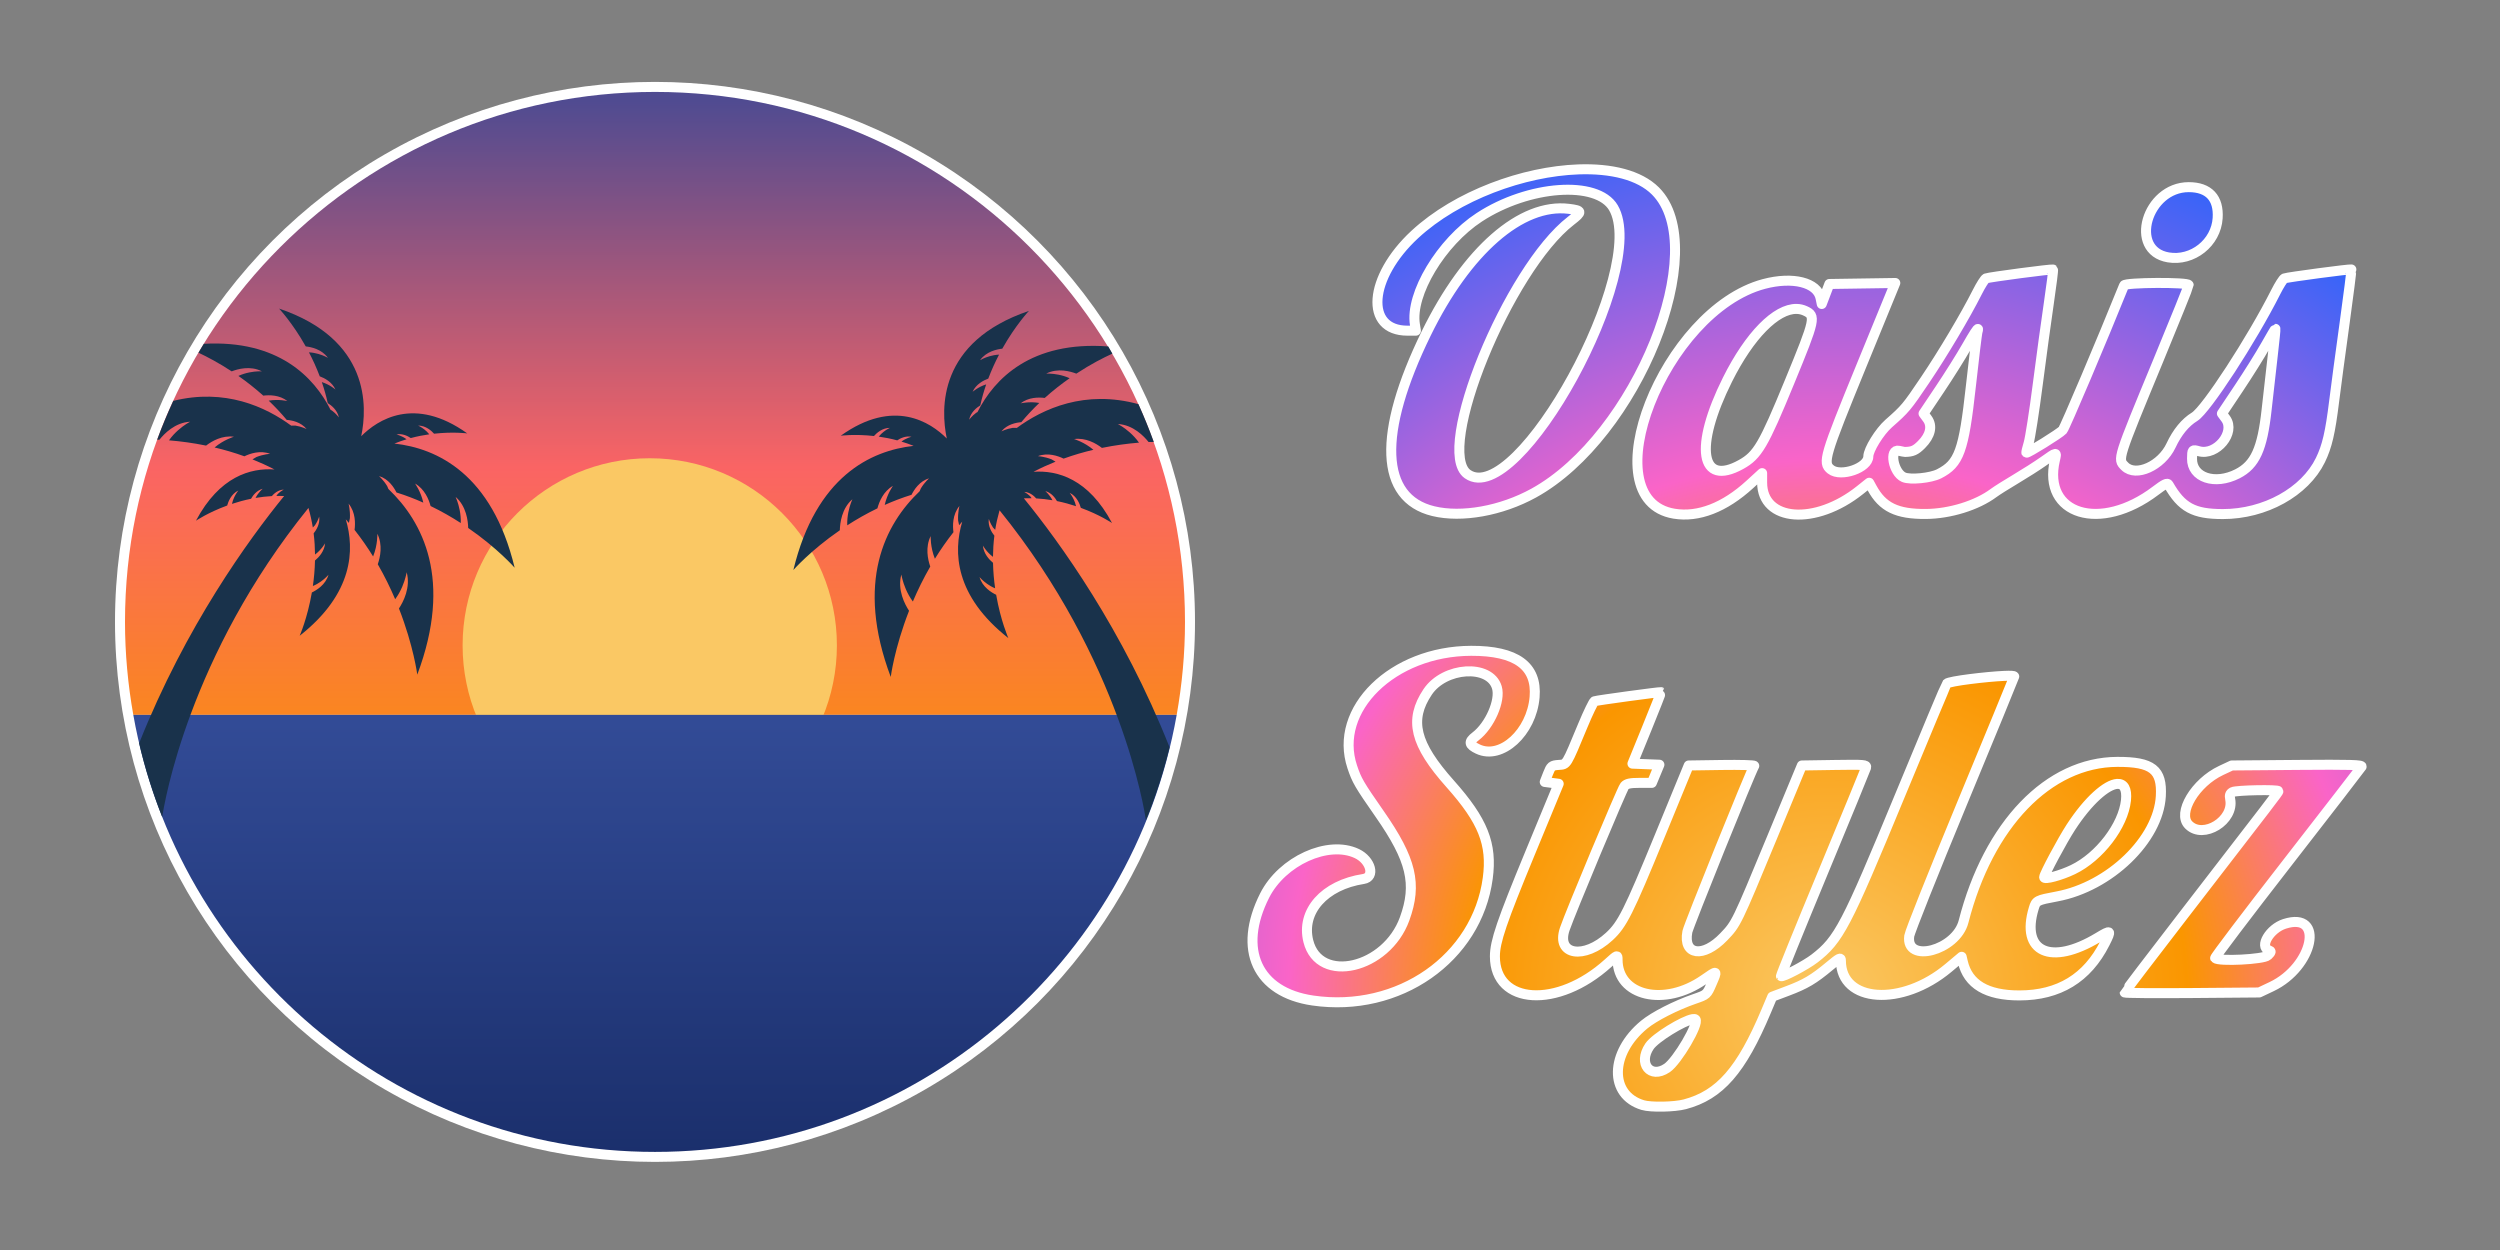 <svg version="1.1"
viewBox="0 0 500 250"
width="250" height="125"
xmlns="http://www.w3.org/2000/svg">
<rect x="0" y="0" width="500" height="250" fill="#808080" stroke="none"/>
<defs>
<radialGradient id="a" cx="125" cy="125" r="250" gradientTransform="matrix(.72 0 0 .72 275.59 110)" gradientUnits="userSpaceOnUse">
<stop stop-color="#fac864" offset="0"/>
<stop stop-color="#fa9600" offset=".4"/>
<stop stop-color="#fa64c8" offset=".6"/>
<stop stop-color="#3264fa" offset="1"/>
</radialGradient>
<linearGradient id="b" x1="128.68" x2="128.68" y1="17.413" y2="235.84" gradientTransform="matrix(1.204 0 0 .671 -21.517 8.525)" gradientUnits="userSpaceOnUse">
<stop stop-color="#504b91" offset="0"/>
<stop stop-color="#fa6464" offset=".5"/>
<stop stop-color="#fa9600" offset="1"/>
</linearGradient>
<linearGradient id="c" x1="139.39" x2="139.39" y1="186.88" y2="94.163" gradientTransform="matrix(1.138 0 0 .998 -24.74 50.584)" gradientUnits="userSpaceOnUse">
<stop stop-color="#192d69" offset="0"/>
<stop stop-color="#324b96" offset="1"/>
</linearGradient>
</defs>
<circle cx="131" cy="124.38" r="108" fill="#ffffff" stop-color="#000000"/>
<path d="m131 18.384c-58.542 0-106 47.458-106 106 0 6.346 0.59 12.55 1.659 18.59h208.68c1.069-6.039 1.659-12.244 1.659-18.59 0-58.543-47.456-106-106-106z" fill="url(#b)"/>
<ellipse cx="129.95" cy="129.08" rx="37.429" ry="37.429" fill="#fac864"/>
<path d="m26.659 142.97c8.792 49.672 52.145 87.412 104.34 87.412 52.196 0 95.543-37.737 104.34-87.412z" fill="url(#c)"/>
<path fill="url(#a)" stroke="#ffffff" stroke-linecap="round" stroke-linejoin="round" stroke-width="2" d="m315.67 33.879c-10.9 0.391-24.236 5.17-32.717 13.021-9.271 8.583-10.082 19.234-1.465 19.234h1.691l-0.197-1.223c-0.988-6.087 5.248-16.477 12.883-21.461 9.876-6.447 23.576-7.419 26.818-1.904 7.194 12.238-19.119 60.316-29.162 53.281-6.677-4.676 8.147-41.021 20.674-50.686 2.32-1.79 2.278-2.038-0.418-2.375-9.518-1.189-20.429 8.339-28.533 24.916-9.801 20.049-9.287 32.949 1.418 35.547 5.676 1.377 13.601-0.046 20.07-3.606 20.602-11.336 35.781-48.997 24.354-60.424-3.21-3.211-8.874-4.556-15.414-4.322zm122.07 3.551c-8.406 5e-3 -12.096 12.683-4.088 14.047 4.86 0.828 9.565-2.911 9.879-7.85 0.256-4.018-1.782-6.199-5.791-6.197zm32.531 16.461-2e-3 2e-3c-0.158-0.135-12.752 1.541-13.377 1.781-0.251 0.096-1.037 1.331-1.748 2.742-4.757 9.448-13.913 23.517-16.225 24.934-1.872 1.147-3.475 3.103-4.715 5.748-1.904 4.063-7.033 6.379-9.24 4.172-1.473-1.474-1.539-1.262 6.689-21.162 3.346-8.092 6.084-14.889 6.084-15.104 0-0.599-12.68-0.532-12.922 0.068-4.457 11.065-11.832 28.458-12.277 28.955-0.597 0.667-7.083 4.698-7.266 4.516-0.052-0.052 0.15-0.911 0.451-1.908 0.301-0.997 1.12-6.262 1.82-11.699s1.706-12.815 2.236-16.395c0.53-3.58 0.901-6.565 0.822-6.633-0.168-0.146-12.725 1.509-13.393 1.766-0.251 0.096-1.037 1.331-1.748 2.742-2.381 4.728-6.846 12.243-10.461 17.602-3.68 5.456-3.91 5.73-7.273 8.695-1.812 1.598-4.064 5.242-4.064 6.578-1e-3 2.281-5.489 4.192-7.498 2.611-1.687-1.328-1.306-2.622 6.107-20.729l6.787-16.576-13.189 0.199-0.76 2-0.76 2.002-0.24-1.176c-0.642-3.135-5.555-4.364-11.318-2.832-20.038 5.325-34.833 43.151-17.971 45.947 4.837 0.802 10.102-1.236 15.154-5.865l2.451-2.246v1.881c0 7.847 10.628 8.663 19.584 1.502l1.828-1.461 0.553 1.016c2.107 3.881 4.977 5.271 10.791 5.227 4.808-0.037 10.21-1.712 13.551-4.203 0.609-0.454 2.592-1.704 4.404-2.777 1.812-1.073 4.314-2.67 5.559-3.549 2.736-1.932 2.679-1.927 2.283-0.225-2.54 10.941 9.075 14.48 20.111 6.129 1.819-1.377 2.387-1.645 2.617-1.242 2.619 4.583 5.02 5.887 10.855 5.889 8.408 4e-3 16.414-4.424 19.518-10.793 1.336-2.743 1.979-5.5 2.752-11.791 0.322-2.618 1.255-9.59 2.074-15.494 0.819-5.904 1.433-10.784 1.363-10.844zm-110.94 7.893c0.583 0.012 1.141 0.134 1.666 0.373 2.225 1.014 2.099 1.598-3.064 14.156-5.239 12.743-6.408 14.738-9.715 16.578-8.172 4.546-9.459-3.464-2.725-16.959 4.429-8.877 9.76-14.231 13.838-14.148zm95.752 3.984c0.049 0-0.194 2.43-0.541 5.4-0.347 2.971-0.898 7.84-1.225 10.822-0.855 7.81-2.295 10.967-5.82 12.768-4.526 2.311-9.144 0.769-9.092-3.035 0.025-1.835 0.039-1.85 1.371-1.478 3.509 0.979 7.4-3.753 5.357-6.516l-0.752-1.018 3.408-5.106c1.875-2.808 4.263-6.621 5.307-8.473s1.937-3.365 1.986-3.365zm-59.486 0.043c0.032 0.058-6e-3 0.259-0.107 0.598-0.106 0.353-0.697 5.217-1.314 10.811-1.433 12.99-2.338 15.487-6.357 17.539-1.677 0.857-5.761 1.258-7.066 0.693-2.109-0.912-2.984-5.773-0.953-5.295 0.554 0.13 1.089 0.234 1.19 0.232 1.518-0.03 2.129-0.303 3.307-1.48 1.806-1.806 2.236-3.723 1.16-5.178l-0.75-1.018 3.283-4.902c1.806-2.697 4.2-6.509 5.32-8.473 1.473-2.581 2.193-3.7 2.289-3.527zm-101.38 64.35v2e-3c-15.677 0.047-27.624 11.717-23.768 23.217 0.915 2.729 1.368 3.508 5.484 9.418 6.369 9.143 7.521 13.992 4.986 20.977-3.632 10.006-17.072 13.125-19.252 4.467-1.497-5.947 3.201-11.246 11.039-12.451 2.362-0.363 1.476-3.745-1.33-5.076-5.744-2.725-14.955 1.467-18.453 8.398-5.444 10.787-1.505 19.367 9.635 20.99 17.179 2.502 32.836-8.434 34.99-24.441 0.922-6.849-0.932-11.505-7.523-18.906-7.085-7.956-8.258-12.742-4.5-18.365 3.366-5.036 12.433-5.62 13.85-0.893 0.776 2.59-1.41 7.603-4.266 9.781-1.431 1.091-1.323 1.684 0.463 2.531 4.685 2.223 10.754-3.336 11.346-10.395 0.522-6.224-3.673-9.281-12.701-9.254zm106.69 5.012c-3.626 0.16-11.081 1.055-11.535 1.545-0.135 0.146-4.366 10.242-9.404 22.436-10.774 26.078-12.196 28.792-17.051 32.535-1.78 1.373-6.443 3.826-6.729 3.541-0.074-0.074 3.683-9.338 8.35-20.586 4.666-11.248 8.569-20.742 8.672-21.1 0.175-0.607-0.238-0.644-6.326-0.551l-6.514 0.102-5.934 14.332c-7.17 17.313-7.168 17.308-9.688 19.936-4.104 4.28-8.16 3.72-7.277-1.004 0.223-1.193 12.637-31.976 13.381-33.182 0.096-0.156-2.814-0.237-6.469-0.182l-6.644 0.1-5.789 14.096c-6.255 15.235-7.499 17.715-10.086 20.1-5.069 4.673-10.666 3.755-8.92-1.463 1.021-3.051 11.467-28.039 11.961-28.613 0.423-0.492 1.123-0.641 3.01-0.641h2.457l1.508-3.633-2.695-0.105-2.697-0.107 2.9-7.115c1.596-3.913 2.862-7.144 2.814-7.182-0.122-0.096-12.816 1.633-13.291 1.81-0.215 0.08-1.272 2.264-2.348 4.852-3.377 8.126-3.155 7.764-4.846 7.891-1.38 0.104-1.523 0.221-2.125 1.758l-0.645 1.648 2.793 0.365-5.674 13.73c-5.747 13.907-7.086 17.836-7.086 20.795 0 9.728 12.54 10.493 22.609 1.381 1.912-1.73 1.922-1.735 1.922-0.742 0 7.321 9.367 9.498 17.256 4.008 2.777-1.933 2.75-1.947 1.562 0.805-0.941 2.182-0.976 2.211-3.387 3.041-3.808 1.311-8.12 3.51-10.123 5.164-6.873 5.676-7.014 14.047-0.27 16.078 1.613 0.486 6.334 0.398 8.414-0.156 6.998-1.862 11.284-6.772 16.277-18.645l1.209-2.871 3.111-1.174c3.532-1.331 5.154-2.292 8.365-4.965 1.98-1.648 2.254-1.778 2.254-1.08 0 8.458 12.195 9.276 21.523 1.443l2.629-2.207 0.232 1.006c1.041 4.493 4.796 6.723 11.312 6.719 7.899-6e-3 13.569-3.463 17.09-10.42 1.353-2.674 1.271-2.744-1.359-1.16-9.443 5.686-15.504 2.942-12.859-5.822 0.474-1.57 0.611-1.641 4.637-2.393 10.551-1.97 20.299-11.382 20.781-20.064 0.294-5.299-1.702-6.872-8.699-6.85-13.766 0.045-25.786 12.526-30.754 31.936-1.48 5.781-11.642 8.476-10.863 2.881 0.115-0.832 4.851-12.716 10.523-26.41s10.388-25.159 10.479-25.48c0.043-0.152-0.741-0.18-1.949-0.127zm58.568 17.811-13.123 0.111-2.111 0.988c-5.198 2.436-8.848 8.556-6.502 10.902 2.935 2.935 9.143-0.913 8.297-5.143-0.161-0.805-0.044-1.148 0.486-1.432 0.705-0.377 9.168-0.541 9.168-0.178 0 0.21-1.109 1.657-19.105 24.959-6.408 8.298-11.65 15.186-11.65 15.307 0 0.121 6.054 0.171 13.455 0.109l13.457-0.113 2.467-1.168c8.392-3.975 10.697-15.142 2.592-12.555-2.932 0.936-5.09 4.537-3.162 5.277 0.551 0.211 0.53 0.321-0.197 1.045-0.793 0.789-9.812 1.241-10.525 0.527-0.118-0.117 6.36-8.669 14.396-19.004 8.036-10.336 14.74-19.006 14.896-19.268 0.231-0.387-2.16-0.456-12.838-0.367zm-36.018 3.793c1.27-0.071 1.976 0.96 1.736 3.277-0.521 5.052-5.304 11.312-10.59 13.861-2.453 1.183-5.781 2.07-5.781 1.539 0-0.579 3.598-7.312 5.344-10 3.493-5.378 7.175-8.557 9.291-8.676zm-84.918 47.045c0.269-0.046 0.461-0.029 0.555 0.065 0.785 0.785-3.622 8.308-5.689 9.713-3.329 2.261-5.861-0.885-3.504-4.354 1.163-1.711 6.758-5.103 8.639-5.424z"/>
<path d="m55.814 61.72s2.677 2.83 5.333 7.561c1.02 0.107 3.199 0.541 4.439 2.292 0 0-0.192-0.114-0.525-0.27 0.015 0.016 0.031 0.03 0.046 0.046 0 0-0.031-0.024-0.083-0.061-0.665-0.306-1.859-0.755-3.235-0.82 0.763 1.454 1.503 3.058 2.16 4.796 0.964 0.352 2.445 1.121 3.143 2.645 0 0-1.114-0.986-2.728-1.492 0.459 1.335 0.864 2.739 1.186 4.204 0.712 0.438 1.925 1.381 2.224 2.867 0 0-0.51-0.722-1.398-1.383-0.084-0.048-0.172-0.099-0.267-0.146-3.298-6.529-10.449-14.023-25.342-13.197-0.363 0.588-0.715 1.182-1.067 1.777 1.762 0.837 4.063 2.041 6.636 3.732 1.152-0.451 3.726-1.198 6.027-0.009 0 0-0.269-0.014-0.714 0.006 0.025 0.007 0.05 0.013 0.076 0.023 0 0-0.043-0.009-0.121-0.022-0.883 0.042-2.414 0.223-3.924 0.914 1.624 1.137 3.309 2.447 4.977 3.945 1.228-0.156 3.244-0.156 4.835 1.09 0 0-1.745-0.438-3.753-0.088 1.232 1.176 2.445 2.456 3.604 3.848 1.005 0.074 2.832 0.413 3.978 1.839 0 0-0.947-0.488-2.264-0.704-0.243-0.014-0.507-0.015-0.795 0.003 0.015 0.021 0.032 0.041 0.046 0.061-5.199-3.836-13.341-7.561-23.65-5.003-1.168 2.54-2.262 5.121-3.23 7.764 0.164 0.007 0.292-0.002 0.459 0.006 0.904-1.146 3.081-3.439 6.135-3.599 0 0-0.283 0.144-0.724 0.427 0.031-0.006 0.059-0.015 0.089-0.022 0 0-0.051 0.018-0.136 0.051-0.873 0.568-2.326 1.662-3.452 3.266 2.329 0.19 4.829 0.522 7.418 1.052 1.157-0.893 3.209-2.093 5.572-1.772 0 0-2.035 0.594-3.872 2.146 1.955 0.463 3.955 1.041 5.962 1.767 1.068-0.524 3.127-1.265 5.143-0.495 0 0-1.257 0.065-2.724 0.633-0.255 0.13-0.526 0.288-0.807 0.475 1.469 0.588 2.942 1.257 4.402 2.017-4.768-0.327-10.991 1.384-15.701 10.251 0 0 2.421-1.64 6.244-3.036 0.202-0.742 0.786-2.301 2.234-3.006 0 0-0.107 0.127-0.262 0.356l0.04-0.028s-0.022 0.019-0.056 0.053c-0.307 0.455-0.784 1.285-1 2.296 1.169-0.387 2.449-0.744 3.814-1.02 0.378-0.672 1.127-1.675 2.339-2.006 0 0-0.865 0.705-1.436 1.837 1.044-0.178 2.134-0.306 3.256-0.368 0.409-0.473 1.254-1.259 2.392-1.3 0 0-0.595 0.289-1.191 0.866-0.097 0.117-0.196 0.248-0.295 0.398 0.512-0.011 1.032-2e-3 1.557 0.018-7.048 8.649-19.706 26.062-29.007 49.455 1.188 5.066 2.737 9.99 4.623 14.748 0.412-2.742 5.292-32.211 29.246-61.815 0.377 1.317 0.667 2.627 0.873 3.919 0.168-0.161 0.316-0.318 0.441-0.467 0.599-0.894 0.833-1.719 0.833-1.719 0.208 1.459-0.596 2.721-1.108 3.354 0.18 1.448 0.263 2.865 0.275 4.238 1.312-0.988 2.016-2.254 2.016-2.254-0.145 1.623-1.253 2.806-2.022 3.443-0.039 1.806-0.197 3.519-0.424 5.1 1.239-0.508 2.189-1.306 2.7-1.804 0.035-0.053 0.055-0.085 0.055-0.085-0.009 0.019-0.018 0.037-0.026 0.056 0.257-0.251 0.394-0.414 0.394-0.414-0.569 2.008-2.425 3.11-3.324 3.539-0.901 5.198-2.438 8.662-2.438 8.662 10.753-8.461 11.033-17.234 9.219-23.292 0.211 0.241 0.421 0.48 0.626 0.722 0.093-0.342 0.16-0.662 0.204-0.957 0.077-1.64-0.27-2.902-0.27-2.902 1.425 1.742 1.366 4.024 1.199 5.252 1.378 1.748 2.609 3.529 3.712 5.313 0.933-2.328 0.85-4.537 0.85-4.537 1.093 2.233 0.581 4.657 0.081 6.095 1.376 2.387 2.526 4.75 3.48 6.993 1.217-1.641 1.822-3.437 2.098-4.488 0.006-0.094 0.007-0.152 0.007-0.152 0.003 0.033 0.005 0.063 0.01 0.098 0.136-0.53 0.184-0.858 0.184-0.858 0.845 3.072-0.706 5.982-1.542 7.253 2.932 7.499 3.665 13.233 3.665 13.233 7.135-18.994 1.132-30.558-5.78-37.138-0.077-0.2-0.152-0.391-0.234-0.561-0.765-1.261-1.651-2.019-1.651-2.019 1.911 0.556 3.009 2.283 3.505 3.286 1.88 0.584 3.67 1.277 5.366 2.032-0.487-2.219-1.653-3.821-1.653-3.821 1.914 1.093 2.755 3.165 3.11 4.498 2.199 1.063 4.218 2.224 6.035 3.4 0.064-1.854-0.392-3.51-0.719-4.436-0.045-0.074-0.071-0.114-0.071-0.114l0.055 0.068c-0.166-0.466-0.293-0.735-0.293-0.735 2.154 1.849 2.483 4.824 2.511 6.204 5.892 4.061 9.296 7.952 9.296 7.952-4.533-18.764-15.513-23.878-24.05-24.832 0.816-0.331 1.63-0.616 2.431-0.858-0.971-0.726-2.012-0.964-2.012-0.964 1.179-0.231 2.245 0.31 2.854 0.722 1.286-0.344 2.533-0.585 3.7-0.75-0.614-0.773-1.377-1.282-1.833-1.54-0.044-0.013-0.071-0.022-0.071-0.022 0.016 0.002 0.03 0.006 0.046 0.009-0.229-0.13-0.376-0.195-0.376-0.195 1.541-0.012 2.704 1.076 3.193 1.627 3.868-0.434 6.636-0.061 6.636-0.061-10.597-7.58-17.964-2.69-21.207 0.56 1.232-5.882 1.805-19.351-16.433-25.525z" fill="#19324b"/>
<path d="m205.79 62.177c-18.237 6.173-17.664 19.641-16.432 25.523-3.243-3.25-10.608-8.138-21.205-0.558 0 0 2.767-0.372 6.635 0.061 0.49-0.55 1.655-1.639 3.196-1.627 0 0-0.15 0.064-0.379 0.194 0.016-0.002 0.03-0.006 0.046-0.009 0 0-0.026 0.009-0.07 0.022-0.456 0.258-1.218 0.768-1.832 1.54 1.167 0.165 2.413 0.408 3.698 0.752 0.608-0.412 1.677-0.952 2.855-0.72 0 0-1.041 0.235-2.012 0.961 0.801 0.242 1.615 0.527 2.431 0.858-8.537 0.954-19.517 6.068-24.05 24.832 0 1e-5 3.405-3.893 9.296-7.953 0.028-1.38 0.357-4.352 2.511-6.201 0 0-0.128 0.268-0.295 0.734l0.055-0.068s-0.025 0.042-0.07 0.116c-0.326 0.925-0.783 2.579-0.719 4.434 1.818-1.176 3.836-2.336 6.035-3.399 0.356-1.333 1.195-3.405 3.109-4.498 0 0-1.165 1.601-1.651 3.819 1.696-0.755 3.485-1.446 5.365-2.03 0.495-1.003 1.596-2.732 3.506-3.288 0 0-0.887 0.758-1.651 2.019-0.081 0.171-0.16 0.362-0.237 0.561-6.912 6.58-12.912 18.145-5.777 37.138 0 0 0.73-5.735 3.662-13.233-0.836-1.27-2.385-4.181-1.54-7.253 0 0 0.05 0.328 0.185 0.858 5e-3 -0.034 6e-3 -0.065 0.01-0.098 0 0 8.5e-4 0.058 6e-3 0.152 0.276 1.051 0.883 2.848 2.1 4.489 0.954-2.243 2.103-4.606 3.48-6.993-0.499-1.438-1.014-3.862 0.08-6.095 0 0-0.085 2.209 0.848 4.537 1.102-1.784 2.334-3.565 3.712-5.313-0.167-1.228-0.225-3.51 1.201-5.252 0 0-0.348 1.261-0.272 2.902 0.044 0.295 0.112 0.615 0.205 0.957 0.205-0.242 0.415-0.481 0.626-0.722-1.814 6.058-1.536 14.832 9.217 23.292 0 0-1.534-3.464-2.435-8.662-0.899-0.429-2.755-1.531-3.324-3.539 0 0 0.136 0.163 0.393 0.414-8e-3 -0.019-0.018-0.037-0.026-0.056 0 0 0.019 0.032 0.055 0.085 0.511 0.498 1.459 1.296 2.698 1.804-0.227-1.58-0.385-3.294-0.424-5.1-0.769-0.638-1.878-1.82-2.022-3.443 0 0 0.704 1.266 2.016 2.254 0.012-1.373 0.097-2.79 0.277-4.238-0.512-0.633-1.317-1.893-1.11-3.352 0 0 0.236 0.823 0.835 1.718 0.125 0.149 0.271 0.306 0.439 0.467 0.205-1.29 0.496-2.598 0.873-3.912 24.33 30.075 28.994 60.071 29.271 61.984 1.914-4.701 3.501-9.567 4.732-14.576-9.313-23.566-22.06-41.109-29.145-49.802 0.525-0.021 1.047-0.029 1.56-0.018-0.099-0.15-0.198-0.279-0.295-0.396-0.596-0.577-1.191-0.868-1.191-0.868 1.137 0.041 1.984 0.827 2.393 1.3 1.122 0.062 2.211 0.191 3.255 0.369-0.571-1.132-1.436-1.839-1.436-1.839 1.212 0.331 1.961 1.334 2.339 2.006 1.365 0.276 2.645 0.633 3.814 1.02-0.216-1.01-0.694-1.842-1-2.297-0.034-0.034-0.056-0.051-0.056-0.051l0.04 0.028c-0.154-0.229-0.262-0.356-0.262-0.356 1.448 0.705 2.032 2.264 2.234 3.006 3.823 1.396 6.242 3.036 6.242 3.036-4.711-8.867-10.931-10.576-15.7-10.249 1.46-0.76 2.932-1.431 4.401-2.019-0.281-0.188-0.55-0.345-0.805-0.475-1.468-0.567-2.724-0.633-2.724-0.633 2.016-0.77 4.075-0.027 5.143 0.497 2.007-0.726 4.007-1.306 5.962-1.769-1.837-1.553-3.872-2.145-3.872-2.145 2.362-0.321 4.414 0.878 5.572 1.77 2.589-0.53 5.086-0.862 7.415-1.052-1.125-1.604-2.577-2.7-3.45-3.268-0.085-0.034-0.136-0.05-0.136-0.05 0.03 0.006 0.06 0.017 0.091 0.023-0.44-0.283-0.724-0.429-0.724-0.429 3.053 0.16 5.23 2.454 6.135 3.599 0.38-0.02 0.678-3.71e-4 1.047-0.013-0.924-2.57-1.961-5.086-3.074-7.559-10.66-2.93-19.07 0.875-24.393 4.803 0.015-0.021 0.032-0.039 0.046-0.06-0.288-0.019-0.552-0.017-0.795-0.003-1.317 0.216-2.262 0.702-2.262 0.702 1.146-1.425 2.972-1.762 3.977-1.837 1.159-1.391 2.372-2.672 3.604-3.848-2.008-0.35-3.753 0.088-3.753 0.088 1.59-1.246 3.607-1.244 4.835-1.088 1.668-1.498 3.353-2.808 4.977-3.945-1.51-0.691-3.041-0.872-3.924-0.914-0.078 0.013-0.123 0.022-0.123 0.022 0.026-0.011 0.051-0.018 0.076-0.025-0.445-0.02-0.712-0.005-0.712-0.005 2.301-1.19 4.875-0.444 6.027 0.006 2.923-1.92 5.392-3.173 7.206-4.002-0.279-0.476-0.54-0.966-0.826-1.438-15.438-1.145-22.796 6.485-26.152 13.129-0.094 0.047-0.183 0.099-0.267 0.147-0.888 0.661-1.398 1.38-1.398 1.38 0.299-1.486 1.512-2.429 2.224-2.867 0.321-1.464 0.727-2.867 1.186-4.202-1.614 0.506-2.728 1.491-2.728 1.491 0.698-1.524 2.18-2.291 3.143-2.643 0.657-1.738 1.395-3.342 2.158-4.796-1.375 0.065-2.572 0.514-3.236 0.82-0.051 0.037-0.08 0.061-0.08 0.061 0.015-0.016 0.031-0.032 0.046-0.048-0.333 0.156-0.527 0.27-0.527 0.27 1.24-1.752 3.419-2.185 4.439-2.292 2.656-4.73 5.333-7.559 5.333-7.559z" fill="#19324b"/>
</svg>
